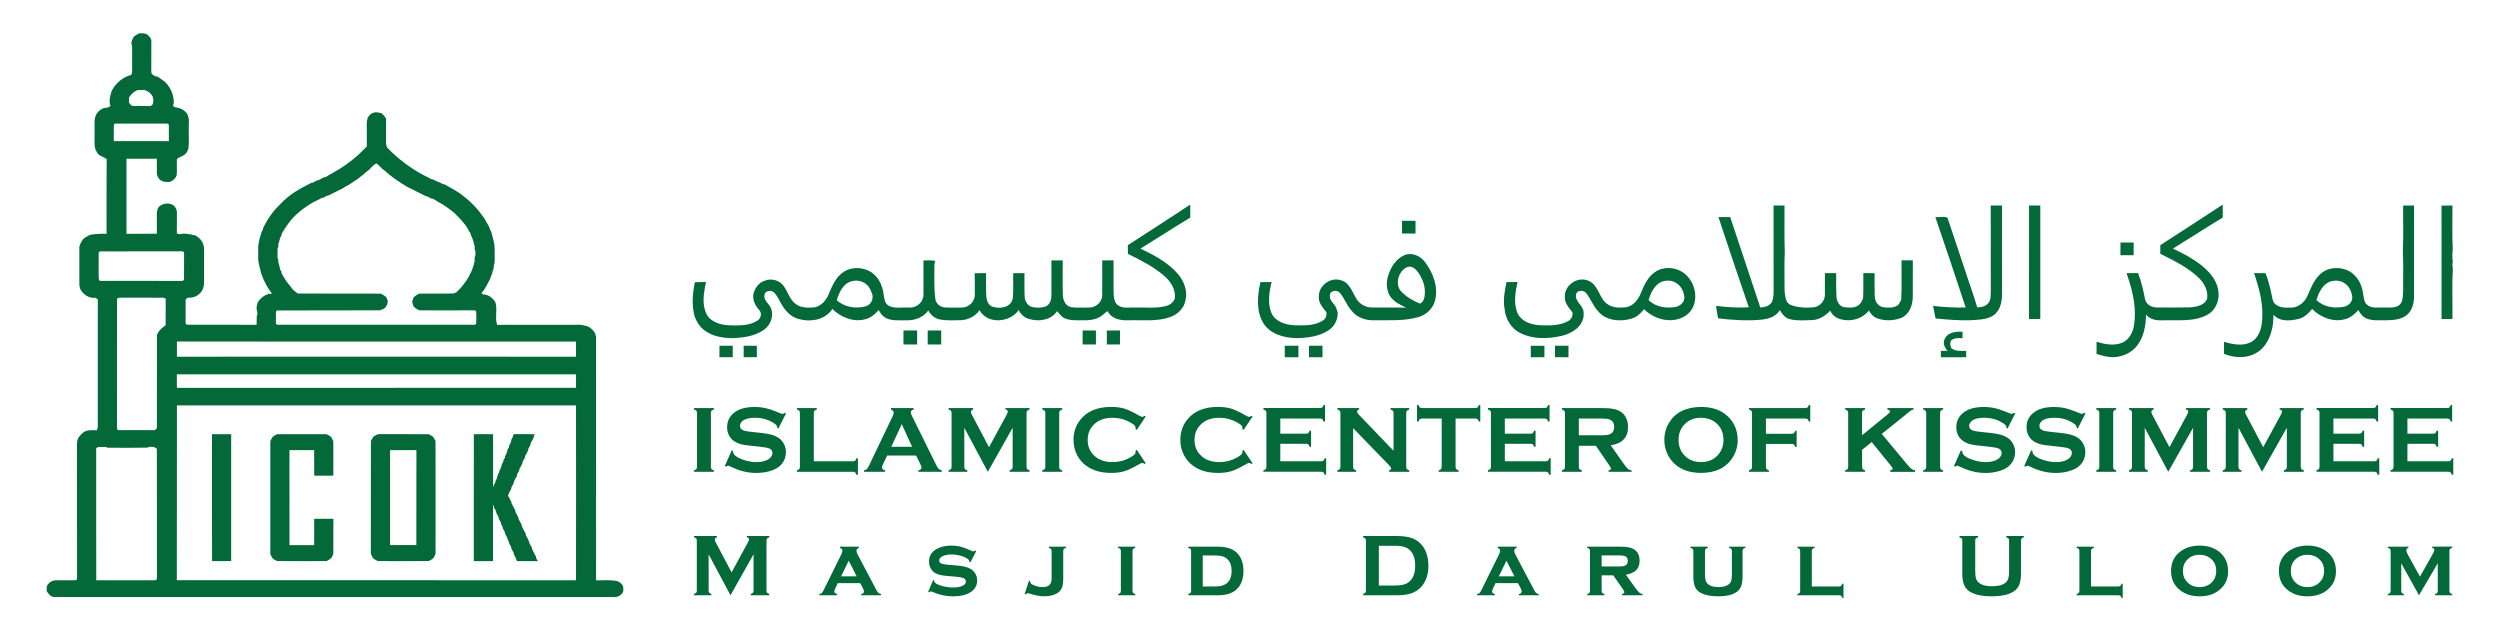 <?xml version="1.0" encoding="utf-8"?>
<!-- Generator: Adobe Illustrator 24.0.0, SVG Export Plug-In . SVG Version: 6.00 Build 0)  -->
<svg version="1.1" id="Layer_1" xmlns="http://www.w3.org/2000/svg" xmlns:xlink="http://www.w3.org/1999/xlink" x="0px" y="0px"
	 viewBox="0 0 1366 345" style="enable-background:new 0 0 1366 345;" xml:space="preserve">
<style type="text/css">
	.st0{fill:#046939;}
</style>
<g>
	<g>
		<path class="st0" d="M399.15,325.25l-11.95-22.37v19.88c0,0.49,0.11,0.86,0.33,1.11c0.22,0.25,0.62,0.46,1.19,0.62v0.76h-9.51
			v-0.76c0.57-0.16,0.96-0.36,1.19-0.62c0.22-0.25,0.33-0.63,0.33-1.11v-27.43c0-0.47-0.11-0.84-0.33-1.09
			c-0.22-0.25-0.62-0.46-1.19-0.62v-0.76h12.48v0.76c-0.74,0.19-1.11,0.63-1.11,1.31c0,0.32,0.11,0.68,0.33,1.09l8.83,16.74
			l8.95-16.46c0.39-0.73,0.59-1.26,0.59-1.59c0-0.65-0.39-1.01-1.19-1.09v-0.76h12.25v0.76c-0.57,0.16-0.97,0.36-1.19,0.62
			c-0.22,0.25-0.33,0.62-0.33,1.09v27.43c0,0.49,0.11,0.86,0.33,1.11s0.62,0.46,1.19,0.62v0.76h-10.11v-0.76
			c0.55-0.14,0.94-0.34,1.17-0.6c0.23-0.26,0.34-0.64,0.34-1.13v-19.88L399.15,325.25z"/>
		<path class="st0" d="M470,318.61h-12.22l-1.38,2.89c-0.33,0.7-0.5,1.24-0.5,1.64c0,0.76,0.51,1.24,1.52,1.45v0.67h-9.76v-0.67
			c0.6-0.09,1.05-0.28,1.34-0.54c0.29-0.27,0.64-0.8,1.03-1.59l9.7-19.64c0.36-0.74,0.55-1.39,0.55-1.94c0-0.65-0.44-1.15-1.33-1.52
			v-0.66h10.32v0.66c-0.87,0.35-1.3,0.89-1.3,1.61c0,0.52,0.2,1.16,0.59,1.92l10.06,19.05c0.55,1.04,0.99,1.71,1.3,2.01
			s0.8,0.52,1.45,0.65v0.67h-10.85v-0.67c1.03-0.17,1.54-0.65,1.54-1.44c0-0.49-0.2-1.09-0.59-1.82L470,318.61z M468.09,314.89
			l-4.35-8.55l-4.14,8.55H468.09z"/>
		<path class="st0" d="M533.43,301.08l-3.2,6.19l-0.57-0.31c0-0.52-0.17-0.93-0.5-1.23c-0.9-0.81-2.23-1.47-3.99-1.99
			c-1.76-0.52-3.54-0.78-5.34-0.78c-1.53,0-2.89,0.21-4.08,0.64c-1.71,0.62-2.56,1.51-2.56,2.68c0,0.78,0.41,1.33,1.23,1.65
			c0.82,0.32,2.41,0.58,4.77,0.77l3.75,0.29c3.27,0.25,5.77,0.89,7.47,1.9c0.95,0.57,1.73,1.33,2.35,2.28
			c0.77,1.18,1.16,2.52,1.16,4.01c0,2.7-1.22,4.84-3.65,6.41c-2.33,1.5-5.47,2.25-9.44,2.25c-4,0-7.87-0.84-11.6-2.54
			c-0.25-0.11-0.47-0.17-0.64-0.17c-0.32,0-0.61,0.19-0.88,0.57l-0.59-0.24l2.73-6.5l0.59,0.24c0,0.09,0,0.16,0,0.19
			c0,0.41,0.16,0.76,0.47,1.04c0.79,0.7,2.16,1.3,4.1,1.81c1.95,0.51,3.87,0.77,5.77,0.77c1.68,0,3.18-0.22,4.51-0.67
			c1.64-0.54,2.47-1.41,2.47-2.61c0-0.97-0.57-1.64-1.71-2.02c-0.76-0.25-2.13-0.47-4.1-0.64l-3.73-0.31
			c-2.01-0.16-3.54-0.36-4.6-0.62c-1.06-0.25-1.99-0.63-2.78-1.11c-1.01-0.63-1.8-1.49-2.37-2.59c-0.57-1.09-0.85-2.28-0.85-3.58
			c0-2.91,1.25-5.13,3.75-6.67c2.28-1.39,5.09-2.09,8.45-2.09c1.82,0,3.51,0.2,5.09,0.61s3.45,1.11,5.63,2.12
			c0.65,0.3,1.1,0.45,1.35,0.45c0.25,0,0.58-0.17,0.97-0.52L533.43,301.08z"/>
		<path class="st0" d="M559.88,324.54l2.35-7.23l0.62,0.21c0,0.57,0.18,1.02,0.52,1.35c0.51,0.49,1.4,0.93,2.67,1.33
			c1.27,0.39,2.47,0.59,3.59,0.59c1.69,0,2.95-0.38,3.76-1.14c0.82-0.76,1.22-1.93,1.22-3.51V301.1c0-0.49-0.11-0.86-0.33-1.11
			c-0.22-0.25-0.62-0.47-1.19-0.64v-0.66h9.39v0.66c-0.57,0.16-0.97,0.37-1.19,0.63c-0.22,0.26-0.33,0.64-0.33,1.13v15.16
			c0,2.91-0.49,5-1.47,6.26c-0.81,1.05-2,1.85-3.58,2.43c-1.58,0.58-3.38,0.86-5.39,0.86c-2.21,0-4.95-0.52-8.21-1.56
			c-0.3-0.1-0.55-0.14-0.73-0.14c-0.36,0-0.72,0.21-1.07,0.62L559.88,324.54z"/>
		<path class="st0" d="M618.81,301.1v21.71c0,0.49,0.11,0.86,0.33,1.12c0.22,0.26,0.62,0.48,1.19,0.65v0.67h-9.4v-0.67
			c0.55-0.14,0.94-0.35,1.17-0.62c0.23-0.27,0.34-0.65,0.34-1.14V301.1c0-0.49-0.11-0.86-0.33-1.11c-0.22-0.25-0.62-0.47-1.19-0.64
			v-0.66h9.4v0.66c-0.57,0.16-0.96,0.37-1.19,0.63C618.92,300.23,618.81,300.61,618.81,301.1z"/>
		<path class="st0" d="M650.82,322.83V301.1c0-0.49-0.11-0.86-0.33-1.11c-0.22-0.25-0.62-0.47-1.19-0.64v-0.66h15.59
			c3.24,0,5.8,0.4,7.66,1.21c2.63,1.14,4.52,3.02,5.67,5.65c0.81,1.83,1.21,3.98,1.21,6.43c0,4.54-1.35,7.98-4.06,10.32
			c-1.22,1.04-2.65,1.8-4.31,2.26c-1.65,0.47-3.71,0.7-6.18,0.7H649.3v-0.67c0.55-0.14,0.94-0.35,1.17-0.62
			C650.7,323.7,650.82,323.32,650.82,322.83z M657.18,320.44h6.79c3.12,0,5.38-0.71,6.79-2.14c1.47-1.49,2.21-3.6,2.21-6.33
			c0-2.74-0.74-4.85-2.21-6.34c-0.73-0.74-1.63-1.28-2.71-1.62c-1.08-0.34-2.44-0.51-4.08-0.51h-6.79V320.44z"/>
		<path class="st0" d="M746.34,322.76v-27.4c0-0.49-0.11-0.86-0.33-1.11c-0.22-0.25-0.62-0.46-1.19-0.62v-0.76h18.07
			c3.96,0,7,0.45,9.12,1.35c3.04,1.31,5.29,3.48,6.74,6.5c1.15,2.37,1.73,5.15,1.73,8.33c0,5.58-1.72,9.84-5.15,12.76
			c-1.44,1.23-3.13,2.12-5.06,2.65c-1.93,0.53-4.39,0.79-7.38,0.79h-18.07v-0.76c0.57-0.16,0.96-0.36,1.19-0.62
			C746.23,323.62,746.34,323.25,746.34,322.76z M753.41,319.92h8.88c2.83,0,4.96-0.39,6.39-1.16c3.06-1.66,4.58-4.9,4.58-9.71
			c0-3.48-0.82-6.14-2.47-7.99c-0.92-1.03-2.03-1.76-3.33-2.19c-1.3-0.43-3.02-0.65-5.18-0.65h-8.88V319.92z"/>
		<path class="st0" d="M829.39,318.61h-12.22l-1.38,2.89c-0.33,0.7-0.5,1.24-0.5,1.64c0,0.76,0.51,1.24,1.52,1.45v0.67h-9.76v-0.67
			c0.6-0.09,1.05-0.28,1.34-0.54c0.29-0.27,0.64-0.8,1.03-1.59l9.7-19.64c0.36-0.74,0.55-1.39,0.55-1.94c0-0.65-0.44-1.15-1.33-1.52
			v-0.66h10.32v0.66c-0.87,0.35-1.3,0.89-1.3,1.61c0,0.52,0.2,1.16,0.59,1.92l10.06,19.05c0.55,1.04,0.99,1.71,1.3,2.01
			c0.32,0.31,0.8,0.52,1.45,0.65v0.67h-10.85v-0.67c1.03-0.17,1.54-0.65,1.54-1.44c0-0.49-0.2-1.09-0.59-1.82L829.39,318.61z
			 M827.47,314.89l-4.35-8.55l-4.14,8.55H827.47z"/>
		<path class="st0" d="M875.14,314.34v8.47c0,0.49,0.11,0.87,0.33,1.12c0.22,0.26,0.62,0.48,1.19,0.65v0.67h-9.4v-0.67
			c0.55-0.14,0.94-0.35,1.17-0.62c0.23-0.27,0.34-0.65,0.34-1.14V301.1c0-0.49-0.11-0.86-0.33-1.11c-0.22-0.25-0.62-0.47-1.19-0.64
			v-0.66h17.41c2.26,0,3.98,0.11,5.17,0.34c1.19,0.23,2.25,0.65,3.18,1.25c1.91,1.25,2.87,3.29,2.87,6.12
			c0,2.15-0.59,3.83-1.77,5.04c-1.18,1.21-3.08,2.08-5.71,2.62l5.03,7.01c0.92,1.29,1.65,2.17,2.19,2.64
			c0.54,0.47,1.17,0.76,1.86,0.89v0.67h-11.18v-0.67c0.82-0.22,1.24-0.57,1.24-1.07c0-0.35-0.25-0.87-0.76-1.58l-5.31-7.6H875.14z
			 M875.14,309.52h9.58c1.45,0,2.53-0.16,3.23-0.48c0.98-0.43,1.47-1.27,1.47-2.54c0-1.12-0.34-1.91-1.03-2.35
			c-0.69-0.44-1.91-0.67-3.67-0.67h-9.58V309.52z"/>
		<path class="st0" d="M952.13,301.1v14.07c0,3.21-0.63,5.57-1.9,7.07c-2.04,2.39-5.88,3.58-11.53,3.58c-3.78,0-6.83-0.58-9.16-1.73
			c-1.68-0.84-2.82-2.03-3.44-3.58c-0.57-1.42-0.85-3.2-0.85-5.34V301.1c0-0.49-0.11-0.86-0.33-1.11c-0.22-0.25-0.62-0.47-1.19-0.64
			v-0.66h9.4v0.66c-0.58,0.16-0.97,0.37-1.19,0.63c-0.22,0.26-0.33,0.64-0.33,1.13v12.79c0,1.49,0.13,2.62,0.39,3.42
			c0.26,0.79,0.72,1.44,1.36,1.94c1.3,1.03,3.17,1.54,5.62,1.54s4.33-0.51,5.62-1.54c0.63-0.5,1.08-1.15,1.33-1.94
			c0.25-0.79,0.38-1.93,0.38-3.42V301.1c0-0.49-0.11-0.86-0.32-1.11c-0.21-0.25-0.61-0.47-1.2-0.64v-0.66h8.85v0.66
			c-0.57,0.16-0.96,0.37-1.19,0.63C952.24,300.24,952.13,300.61,952.13,301.1z"/>
		<path class="st0" d="M989.97,320.44h14.88c0.51,0,0.89-0.11,1.14-0.33c0.25-0.22,0.47-0.62,0.64-1.19h0.64v7.85h-0.64
			c-0.16-0.57-0.37-0.97-0.63-1.19c-0.26-0.22-0.65-0.33-1.15-0.33h-22.75v-0.67c0.55-0.14,0.94-0.35,1.17-0.62
			c0.23-0.27,0.34-0.65,0.34-1.14V301.1c0-0.49-0.11-0.86-0.33-1.11c-0.22-0.25-0.62-0.47-1.19-0.64v-0.66h9.4v0.66
			c-0.57,0.16-0.96,0.37-1.19,0.63c-0.22,0.26-0.33,0.64-0.33,1.13V320.44z"/>
		<path class="st0" d="M1104.27,295.36v18.15c0,3.43-0.63,6-1.9,7.71c-2.28,3.07-6.98,4.6-14.12,4.6c-5.16,0-9.1-0.83-11.84-2.49
			c-1.6-0.97-2.7-2.28-3.32-3.94c-0.6-1.65-0.9-3.61-0.9-5.88v-18.15c0-0.49-0.11-0.86-0.33-1.11c-0.22-0.25-0.62-0.46-1.19-0.62
			v-0.76h10.11v0.76c-0.56,0.14-0.95,0.35-1.18,0.61c-0.23,0.26-0.34,0.64-0.34,1.13v16.16c0,1.87,0.1,3.25,0.31,4.14
			c0.21,0.89,0.59,1.64,1.16,2.24c1.52,1.61,4.11,2.42,7.78,2.42c3.69,0,6.29-0.8,7.81-2.42c0.55-0.6,0.93-1.35,1.14-2.24
			c0.21-0.89,0.31-2.27,0.31-4.14v-16.16c0-0.49-0.11-0.86-0.33-1.11c-0.22-0.25-0.62-0.46-1.19-0.62v-0.76h9.54v0.76
			c-0.57,0.16-0.96,0.36-1.19,0.62C1104.39,294.5,1104.27,294.87,1104.27,295.36z"/>
		<path class="st0" d="M1142.54,320.44h14.88c0.51,0,0.89-0.11,1.14-0.33c0.25-0.22,0.47-0.62,0.64-1.19h0.64v7.85h-0.64
			c-0.16-0.57-0.37-0.97-0.63-1.19c-0.26-0.22-0.65-0.33-1.15-0.33h-22.75v-0.67c0.55-0.14,0.94-0.35,1.17-0.62
			c0.23-0.27,0.34-0.65,0.34-1.14V301.1c0-0.49-0.11-0.86-0.33-1.11c-0.22-0.25-0.62-0.47-1.19-0.64v-0.66h9.4v0.66
			c-0.57,0.16-0.96,0.37-1.19,0.63c-0.22,0.26-0.33,0.64-0.33,1.13V320.44z"/>
		<path class="st0" d="M1201.82,298.11c4.23,0,7.75,1.08,10.56,3.23c3.37,2.59,5.06,6.21,5.06,10.84c0,4.35-1.69,7.82-5.06,10.42
			c-2.79,2.15-6.29,3.23-10.52,3.23c-4.23,0-7.73-1.08-10.52-3.23c-3.39-2.59-5.08-6.14-5.08-10.63c0-4.54,1.69-8.08,5.08-10.63
			C1194.15,299.24,1197.64,298.16,1201.82,298.11z M1201.84,303.14c-2.74,0-4.97,0.88-6.7,2.63c-1.6,1.64-2.4,3.71-2.4,6.19
			c0,2.47,0.8,4.52,2.4,6.17c1.73,1.77,3.97,2.66,6.72,2.66c2.74,0,4.97-0.89,6.7-2.66c1.6-1.63,2.4-3.64,2.4-6.05
			c0-2.61-0.8-4.71-2.4-6.31C1206.82,304.05,1204.58,303.17,1201.84,303.14z"/>
		<path class="st0" d="M1260.75,298.11c4.23,0,7.75,1.08,10.56,3.23c3.37,2.59,5.06,6.21,5.06,10.84c0,4.35-1.69,7.82-5.06,10.42
			c-2.79,2.15-6.29,3.23-10.52,3.23c-4.23,0-7.73-1.08-10.52-3.23c-3.39-2.59-5.08-6.14-5.08-10.63c0-4.54,1.69-8.08,5.08-10.63
			C1253.08,299.24,1256.57,298.16,1260.75,298.11z M1260.78,303.14c-2.74,0-4.97,0.88-6.7,2.63c-1.6,1.64-2.4,3.71-2.4,6.19
			c0,2.47,0.8,4.52,2.4,6.17c1.73,1.77,3.97,2.66,6.72,2.66c2.74,0,4.97-0.89,6.7-2.66c1.6-1.63,2.4-3.64,2.4-6.05
			c0-2.61-0.8-4.71-2.4-6.31C1265.76,304.05,1263.52,303.17,1260.78,303.14z"/>
		<path class="st0" d="M1321.73,325.25l-9.69-17.48v15.04c0,0.49,0.11,0.87,0.33,1.13c0.22,0.26,0.62,0.48,1.18,0.65v0.67h-8.83
			v-0.67c0.56-0.14,0.95-0.35,1.18-0.62c0.23-0.27,0.34-0.65,0.34-1.14V301.1c0-0.49-0.11-0.86-0.33-1.13
			c-0.22-0.26-0.62-0.47-1.19-0.63v-0.66h11.23v0.66c-0.74,0.24-1.11,0.69-1.11,1.35c0,0.65,0.27,1.44,0.81,2.37l6.63,12.02
			l6.68-11.86c0.76-1.25,1.14-2.14,1.14-2.66c0-0.65-0.39-1.06-1.16-1.23v-0.66h10.94v0.66c-0.57,0.16-0.96,0.37-1.19,0.63
			c-0.22,0.26-0.33,0.64-0.33,1.13v21.71c0,0.49,0.11,0.87,0.33,1.14c0.22,0.27,0.62,0.48,1.19,0.64v0.67h-9.4v-0.67
			c0.56-0.14,0.95-0.35,1.18-0.62c0.23-0.27,0.34-0.65,0.34-1.14v-15.06L1321.73,325.25z"/>
	</g>
	<g>
		<path class="st0" d="M380.85,255.11v-29.5c0-0.51-0.12-0.9-0.36-1.17c-0.24-0.27-0.66-0.49-1.28-0.66v-0.82h10.87v0.82
			c-0.61,0.15-1.04,0.37-1.28,0.65c-0.24,0.28-0.36,0.68-0.36,1.19v29.5c0,0.53,0.12,0.93,0.37,1.21c0.25,0.28,0.67,0.5,1.26,0.65
			v0.82h-10.87v-0.82c0.61-0.17,1.04-0.39,1.28-0.66C380.73,256.03,380.85,255.64,380.85,255.11z"/>
		<path class="st0" d="M429.47,225.91l-4.16,8.2l-0.71-0.41c0.02-0.17,0.03-0.31,0.03-0.41c0-0.58-0.49-1.2-1.48-1.86
			c-3.03-2.11-6.58-3.16-10.67-3.16c-1.8,0-3.39,0.22-4.77,0.66c-1,0.34-1.82,0.85-2.44,1.53c-0.62,0.68-0.93,1.42-0.93,2.22
			c0,1.31,0.79,2.2,2.37,2.68c0.82,0.24,2.57,0.49,5.26,0.77l4.01,0.41c2.38,0.26,4.31,0.6,5.78,1.05c1.47,0.44,2.78,1.06,3.92,1.86
			c1.16,0.83,2.07,1.93,2.74,3.29c0.67,1.36,1.01,2.81,1.01,4.36c0,2.45-0.79,4.62-2.37,6.53c-1.43,1.74-3.65,3.02-6.66,3.85
			c-2.24,0.63-4.65,0.94-7.22,0.94c-4.61,0-9.16-1.11-13.65-3.32c-0.95-0.44-1.52-0.66-1.71-0.66c-0.22,0-0.57,0.19-1.05,0.56
			l-0.74-0.38l3.78-8.55l0.74,0.36c0,0.15,0,0.26,0,0.33c0,0.77,0.37,1.47,1.1,2.12c1.11,0.99,2.81,1.84,5.13,2.55
			c2.31,0.71,4.51,1.07,6.58,1.07c2.26,0,4.19-0.38,5.79-1.15c0.88-0.43,1.59-0.99,2.12-1.69c0.53-0.71,0.79-1.44,0.79-2.2
			c0-1.15-0.62-1.98-1.86-2.47c-0.87-0.34-2.62-0.65-5.26-0.94l-3.93-0.41c-2.64-0.27-4.5-0.53-5.59-0.78
			c-1.09-0.25-2.18-0.64-3.27-1.19c-1.55-0.77-2.76-1.92-3.65-3.45c-0.8-1.38-1.2-2.96-1.2-4.75c0-2.95,1.01-5.38,3.04-7.3
			c2.65-2.54,6.63-3.8,11.94-3.8c2.23,0,4.3,0.23,6.23,0.68c1.92,0.45,4.32,1.29,7.2,2.5c0.99,0.39,1.59,0.59,1.81,0.59
			c0.36,0,0.77-0.2,1.25-0.59L429.47,225.91z"/>
		<path class="st0" d="M444.67,252.05h21.41c0.53,0,0.93-0.12,1.2-0.36c0.27-0.24,0.49-0.66,0.66-1.28h0.82v9.01h-0.82
			c-0.17-0.61-0.39-1.04-0.66-1.28c-0.27-0.24-0.67-0.36-1.2-0.36h-30.65v-0.82c0.61-0.17,1.04-0.39,1.28-0.66
			c0.24-0.27,0.36-0.67,0.36-1.2v-29.47c0-0.53-0.12-0.93-0.36-1.2c-0.24-0.27-0.66-0.49-1.28-0.66v-0.82h10.87v0.82
			c-0.61,0.15-1.04,0.37-1.28,0.65c-0.24,0.28-0.36,0.69-0.36,1.21V252.05z"/>
		<path class="st0" d="M500.57,248.91h-15.83l-2.34,4.9c-0.32,0.68-0.48,1.22-0.48,1.61c0,0.75,0.57,1.27,1.71,1.56v0.82H472.1
			v-0.82c0.68-0.14,1.2-0.37,1.56-0.71c0.36-0.34,0.77-1,1.23-1.99l12.81-26.77c0.41-0.85,0.61-1.53,0.61-2.04
			c0-0.78-0.49-1.34-1.48-1.68v-0.82h12.35v0.82c-1,0.29-1.51,0.79-1.51,1.51c0,0.49,0.16,1.05,0.48,1.68l13.27,26.84
			c0.56,1.14,1.06,1.92,1.48,2.34c0.43,0.42,0.99,0.69,1.71,0.83v0.82h-12.82v-0.82c1.13-0.19,1.69-0.71,1.69-1.58
			c0-0.36-0.17-0.88-0.51-1.58L500.57,248.91z M498.38,244.14l-5.65-12.41L487,244.14H498.38z"/>
		<path class="st0" d="M539.75,257.79l-12.85-24.06v21.38c0,0.53,0.12,0.93,0.36,1.2c0.24,0.27,0.66,0.49,1.28,0.66v0.82H518.3
			v-0.82c0.61-0.17,1.04-0.39,1.28-0.66c0.24-0.27,0.36-0.67,0.36-1.2v-29.5c0-0.51-0.12-0.9-0.36-1.17
			c-0.24-0.27-0.66-0.49-1.28-0.66v-0.82h13.43v0.82c-0.8,0.2-1.2,0.67-1.2,1.4c0,0.34,0.12,0.73,0.36,1.17l9.5,18l9.63-17.7
			c0.43-0.78,0.64-1.35,0.64-1.71c0-0.7-0.43-1.09-1.28-1.17v-0.82h13.17v0.82c-0.61,0.17-1.04,0.39-1.28,0.66
			c-0.24,0.27-0.36,0.66-0.36,1.17v29.5c0,0.53,0.12,0.93,0.36,1.2c0.24,0.27,0.66,0.49,1.28,0.66v0.82h-10.87v-0.82
			c0.6-0.15,1.02-0.37,1.26-0.65c0.25-0.28,0.37-0.68,0.37-1.21v-21.38L539.75,257.79z"/>
		<path class="st0" d="M571.16,255.11v-29.5c0-0.51-0.12-0.9-0.36-1.17c-0.24-0.27-0.66-0.49-1.28-0.66v-0.82h10.87v0.82
			c-0.61,0.15-1.04,0.37-1.28,0.65c-0.24,0.28-0.36,0.68-0.36,1.19v29.5c0,0.53,0.12,0.93,0.37,1.21c0.25,0.28,0.67,0.5,1.26,0.65
			v0.82h-10.87v-0.82c0.61-0.17,1.04-0.39,1.28-0.66C571.04,256.03,571.16,255.64,571.16,255.11z"/>
		<path class="st0" d="M621.14,245.82l4.85,7.26l-0.66,0.46c-0.48-0.44-0.87-0.66-1.17-0.66c-0.31,0-1.17,0.41-2.58,1.23
			c-2.93,1.69-5.39,2.83-7.39,3.41c-2,0.59-4.38,0.88-7.13,0.88c-5.5,0-10-1.3-13.52-3.9c-2.08-1.51-3.71-3.39-4.9-5.64
			c-1.38-2.57-2.07-5.4-2.07-8.5c0-4.22,1.23-7.88,3.7-11c3.71-4.68,9.31-7.02,16.82-7.02c2.76,0,5.12,0.29,7.09,0.87
			c1.97,0.58,4.44,1.72,7.4,3.42c1.41,0.8,2.27,1.2,2.58,1.2c0.31,0,0.7-0.22,1.17-0.66l0.66,0.46l-4.85,7.27l-0.69-0.46
			c0.03-0.27,0.05-0.5,0.05-0.69c0-0.49-0.21-0.95-0.64-1.38c-0.43-0.43-1.18-0.95-2.27-1.56c-3.01-1.69-6.2-2.54-9.57-2.54
			c-3.98,0-7.15,0.99-9.52,2.98c-2.79,2.33-4.19,5.37-4.19,9.13s1.39,6.8,4.19,9.13c2.36,1.99,5.54,2.98,9.52,2.98
			c3.37,0,6.56-0.85,9.57-2.55c1.09-0.61,1.84-1.14,2.27-1.57c0.42-0.43,0.64-0.9,0.64-1.39c0-0.19-0.02-0.41-0.05-0.66
			L621.14,245.82z"/>
		<path class="st0" d="M679.51,245.82l4.85,7.26l-0.66,0.46c-0.48-0.44-0.87-0.66-1.17-0.66s-1.17,0.41-2.58,1.23
			c-2.93,1.69-5.39,2.83-7.39,3.41c-2,0.59-4.38,0.88-7.13,0.88c-5.5,0-10-1.3-13.52-3.9c-2.08-1.51-3.71-3.39-4.9-5.64
			c-1.38-2.57-2.07-5.4-2.07-8.5c0-4.22,1.23-7.88,3.7-11c3.71-4.68,9.31-7.02,16.82-7.02c2.76,0,5.12,0.29,7.09,0.87
			c1.97,0.58,4.44,1.72,7.4,3.42c1.41,0.8,2.27,1.2,2.58,1.2s0.7-0.22,1.17-0.66l0.66,0.46l-4.85,7.27l-0.69-0.46
			c0.03-0.27,0.05-0.5,0.05-0.69c0-0.49-0.21-0.95-0.64-1.38c-0.43-0.43-1.18-0.95-2.27-1.56c-3.01-1.69-6.2-2.54-9.57-2.54
			c-3.98,0-7.15,0.99-9.52,2.98c-2.79,2.33-4.19,5.37-4.19,9.13s1.39,6.8,4.19,9.13c2.36,1.99,5.54,2.98,9.52,2.98
			c3.37,0,6.56-0.85,9.57-2.55c1.09-0.61,1.84-1.14,2.27-1.57c0.42-0.43,0.64-0.9,0.64-1.39c0-0.19-0.02-0.41-0.05-0.66
			L679.51,245.82z"/>
		<path class="st0" d="M699.56,242.5v9.54h22.4c0.51,0,0.9-0.12,1.17-0.36c0.27-0.24,0.49-0.66,0.66-1.28h0.82v9.01h-0.82
			c-0.17-0.61-0.39-1.04-0.66-1.28c-0.27-0.24-0.66-0.36-1.17-0.36h-31.64v-0.82c0.61-0.17,1.04-0.39,1.28-0.66
			c0.24-0.27,0.36-0.67,0.36-1.2v-29.47c0-0.53-0.12-0.93-0.36-1.2c-0.24-0.27-0.66-0.49-1.28-0.66v-0.82h31.03
			c0.51,0,0.9-0.12,1.17-0.36c0.27-0.24,0.49-0.67,0.66-1.27H724v9.01h-0.82c-0.17-0.6-0.39-1.03-0.66-1.27
			c-0.27-0.24-0.66-0.36-1.17-0.36h-21.79v8.27h14.14c0.51,0,0.9-0.12,1.17-0.36c0.27-0.24,0.49-0.66,0.66-1.28h0.82v8.8h-0.82
			c-0.17-0.6-0.39-1.02-0.66-1.26c-0.27-0.25-0.66-0.37-1.17-0.37H699.56z"/>
		<path class="st0" d="M739.35,233.93v21.18c0,0.53,0.12,0.93,0.36,1.2c0.24,0.27,0.66,0.49,1.28,0.66v0.82h-10.23v-0.82
			c0.61-0.17,1.04-0.39,1.28-0.66c0.24-0.27,0.36-0.67,0.36-1.2v-29.5c0-0.51-0.12-0.9-0.36-1.17c-0.24-0.27-0.66-0.49-1.28-0.66
			v-0.82h11.84v0.82c-0.73,0.19-1.1,0.58-1.1,1.17c0,0.41,0.24,0.86,0.71,1.35l19.21,19.98v-20.67c0-0.51-0.12-0.9-0.36-1.17
			c-0.24-0.27-0.66-0.49-1.28-0.66v-0.82h10.23v0.82c-0.61,0.17-1.04,0.39-1.28,0.66c-0.24,0.27-0.36,0.66-0.36,1.17v29.5
			c0,0.53,0.12,0.93,0.36,1.2c0.24,0.27,0.66,0.49,1.28,0.66v0.82h-10.97v-0.82c0.72-0.15,1.07-0.52,1.07-1.1
			c0-0.34-0.42-0.94-1.25-1.79L739.35,233.93z"/>
		<path class="st0" d="M795.33,228.7v26.41c0,0.53,0.12,0.93,0.36,1.2c0.24,0.27,0.66,0.49,1.28,0.66v0.82h-10.87v-0.82
			c0.61-0.17,1.04-0.39,1.28-0.66c0.24-0.27,0.36-0.67,0.36-1.2V228.7h-10.82c-0.51,0-0.9,0.12-1.17,0.35
			c-0.27,0.23-0.49,0.66-0.66,1.28h-0.82v-9.01h0.82c0.19,0.62,0.41,1.05,0.68,1.28s0.65,0.35,1.16,0.35h29.22
			c0.53,0,0.93-0.12,1.2-0.35c0.27-0.23,0.49-0.66,0.66-1.28h0.82v9.01h-0.82c-0.17-0.62-0.39-1.05-0.66-1.28
			c-0.27-0.23-0.67-0.35-1.2-0.35H795.33z"/>
		<path class="st0" d="M822.24,242.5v9.54h22.4c0.51,0,0.9-0.12,1.17-0.36c0.27-0.24,0.49-0.66,0.66-1.28h0.82v9.01h-0.82
			c-0.17-0.61-0.39-1.04-0.66-1.28c-0.27-0.24-0.66-0.36-1.17-0.36H813v-0.82c0.61-0.17,1.04-0.39,1.28-0.66
			c0.24-0.27,0.36-0.67,0.36-1.2v-29.47c0-0.53-0.12-0.93-0.36-1.2c-0.24-0.27-0.66-0.49-1.28-0.66v-0.82h31.03
			c0.51,0,0.9-0.12,1.17-0.36c0.27-0.24,0.49-0.67,0.66-1.27h0.82v9.01h-0.82c-0.17-0.6-0.39-1.03-0.66-1.27
			c-0.27-0.24-0.66-0.36-1.17-0.36h-21.79v8.27h14.14c0.51,0,0.9-0.12,1.17-0.36c0.27-0.24,0.49-0.66,0.66-1.28h0.82v8.8h-0.82
			c-0.17-0.6-0.39-1.02-0.66-1.26c-0.27-0.25-0.66-0.37-1.17-0.37H822.24z"/>
		<path class="st0" d="M862.68,243.57v11.56c0,0.51,0.12,0.91,0.37,1.19c0.25,0.28,0.67,0.5,1.26,0.65v0.82h-10.87v-0.82
			c0.61-0.17,1.04-0.39,1.28-0.66c0.24-0.27,0.36-0.66,0.36-1.17v-29.5c0-0.53-0.12-0.93-0.36-1.2c-0.24-0.27-0.66-0.49-1.28-0.66
			v-0.82h21.79c2.65,0,4.76,0.15,6.32,0.46c1.56,0.31,2.91,0.84,4.07,1.61c1.34,0.88,2.35,2.08,3.01,3.6
			c0.63,1.46,0.94,3.03,0.94,4.69c0,5.68-3.16,9.01-9.47,9.98l6.76,9.62c1.19,1.68,2.06,2.77,2.62,3.25
			c0.55,0.48,1.23,0.75,2.03,0.8v0.82h-12.58v-0.82c0.87-0.14,1.3-0.44,1.3-0.92c0-0.31-0.4-1.05-1.2-2.22l-7.05-10.26H862.68z
			 M862.68,237.83h11.74c1.74,0,2.96-0.05,3.67-0.15c0.71-0.1,1.37-0.31,1.96-0.64c1.29-0.7,1.94-1.96,1.94-3.78
			c0-1.82-0.65-3.08-1.94-3.78c-0.61-0.34-1.26-0.56-1.95-0.65c-0.69-0.09-1.92-0.14-3.69-0.14h-11.74V237.83z"/>
		<path class="st0" d="M929.37,222.34c6.08,0,10.89,1.64,14.45,4.92c3.76,3.44,5.64,7.88,5.64,13.32c0,3.33-0.9,6.45-2.71,9.34
			c-3.52,5.65-9.3,8.47-17.34,8.47c-6.03,0-10.82-1.64-14.38-4.92c-1.91-1.75-3.35-3.85-4.34-6.3c-0.87-2.16-1.3-4.43-1.3-6.81
			c0-3.49,0.89-6.68,2.68-9.57C915.51,225.26,921.27,222.45,929.37,222.34z M929.4,228.26c-3.32,0-6.09,0.99-8.3,2.96
			c-2.62,2.33-3.93,5.38-3.93,9.15c0,3.77,1.31,6.82,3.93,9.15c2.21,1.97,5,2.96,8.35,2.96c3.35,0,6.13-0.99,8.33-2.96
			c1.31-1.17,2.32-2.61,3.02-4.31c0.61-1.51,0.92-3.07,0.92-4.69c0-3.94-1.31-7.04-3.93-9.3
			C935.55,229.28,932.75,228.3,929.4,228.26z"/>
		<path class="st0" d="M964.9,242.55v12.55c0,0.53,0.12,0.93,0.37,1.21c0.25,0.28,0.67,0.5,1.26,0.65v0.82h-10.87v-0.82
			c0.61-0.17,1.04-0.39,1.28-0.66c0.24-0.27,0.36-0.67,0.36-1.2v-29.47c0-0.53-0.12-0.93-0.36-1.2c-0.24-0.27-0.66-0.49-1.28-0.66
			v-0.82h30.82c0.51,0,0.9-0.12,1.17-0.35c0.27-0.23,0.49-0.66,0.66-1.28h0.82v9.01h-0.82c-0.17-0.62-0.39-1.05-0.66-1.28
			c-0.27-0.23-0.66-0.35-1.17-0.35H964.9v8.32h14.11c0.53,0,0.93-0.12,1.2-0.36s0.49-0.67,0.66-1.27h0.82v8.8h-0.82
			c-0.17-0.6-0.39-1.03-0.66-1.27c-0.27-0.24-0.67-0.36-1.2-0.36H964.9z"/>
		<path class="st0" d="M1022.69,241.53l-5.25,4.24v9.34c0,0.53,0.12,0.93,0.37,1.21c0.25,0.28,0.67,0.5,1.26,0.65v0.82h-10.87v-0.82
			c0.61-0.17,1.04-0.39,1.28-0.66c0.24-0.27,0.36-0.67,0.36-1.2v-29.5c0-0.51-0.12-0.9-0.36-1.17c-0.24-0.27-0.66-0.49-1.28-0.66
			v-0.82h10.87v0.82c-0.61,0.15-1.04,0.37-1.28,0.65c-0.24,0.28-0.36,0.68-0.36,1.19v12.19l14.34-11.71
			c0.66-0.54,0.99-0.98,0.99-1.3c0-0.49-0.49-0.83-1.48-1.02v-0.82h14.24v0.82c-0.59,0.12-1.02,0.26-1.28,0.41
			c-0.26,0.15-1,0.73-2.22,1.74l-1.97,1.63l-11.84,9.51l13.43,16.16c1.24,1.5,2.14,2.46,2.69,2.9c0.55,0.43,1.25,0.72,2.08,0.86
			v0.82h-13.61v-0.82c0.9-0.19,1.35-0.51,1.35-0.97c0-0.24-0.41-0.87-1.23-1.89L1022.69,241.53z"/>
		<path class="st0" d="M1052.47,255.11v-29.5c0-0.51-0.12-0.9-0.36-1.17c-0.24-0.27-0.66-0.49-1.28-0.66v-0.82h10.87v0.82
			c-0.61,0.15-1.04,0.37-1.28,0.65c-0.24,0.28-0.36,0.68-0.36,1.19v29.5c0,0.53,0.12,0.93,0.37,1.21c0.25,0.28,0.67,0.5,1.26,0.65
			v0.82h-10.87v-0.82c0.61-0.17,1.04-0.39,1.28-0.66C1052.35,256.03,1052.47,255.64,1052.47,255.11z"/>
		<path class="st0" d="M1101.1,225.91l-4.16,8.2l-0.71-0.41c0.02-0.17,0.03-0.31,0.03-0.41c0-0.58-0.49-1.2-1.48-1.86
			c-3.03-2.11-6.58-3.16-10.67-3.16c-1.8,0-3.39,0.22-4.77,0.66c-1,0.34-1.82,0.85-2.44,1.53c-0.62,0.68-0.93,1.42-0.93,2.22
			c0,1.31,0.79,2.2,2.37,2.68c0.82,0.24,2.57,0.49,5.26,0.77l4.01,0.41c2.38,0.26,4.31,0.6,5.78,1.05c1.47,0.44,2.78,1.06,3.92,1.86
			c1.16,0.83,2.07,1.93,2.74,3.29c0.67,1.36,1.01,2.81,1.01,4.36c0,2.45-0.79,4.62-2.37,6.53c-1.43,1.74-3.65,3.02-6.66,3.85
			c-2.24,0.63-4.65,0.94-7.22,0.94c-4.61,0-9.16-1.11-13.65-3.32c-0.95-0.44-1.52-0.66-1.71-0.66c-0.22,0-0.57,0.19-1.05,0.56
			l-0.74-0.38l3.78-8.55l0.74,0.36c0,0.15,0,0.26,0,0.33c0,0.77,0.37,1.47,1.1,2.12c1.11,0.99,2.81,1.84,5.13,2.55
			c2.31,0.71,4.51,1.07,6.58,1.07c2.26,0,4.19-0.38,5.79-1.15c0.88-0.43,1.59-0.99,2.12-1.69c0.53-0.71,0.79-1.44,0.79-2.2
			c0-1.15-0.62-1.98-1.86-2.47c-0.87-0.34-2.62-0.65-5.26-0.94l-3.93-0.41c-2.64-0.27-4.5-0.53-5.59-0.78
			c-1.09-0.25-2.18-0.64-3.27-1.19c-1.55-0.77-2.76-1.92-3.65-3.45c-0.8-1.38-1.2-2.96-1.2-4.75c0-2.95,1.01-5.38,3.04-7.3
			c2.65-2.54,6.63-3.8,11.94-3.8c2.23,0,4.3,0.23,6.23,0.68c1.92,0.45,4.32,1.29,7.2,2.5c0.99,0.39,1.59,0.59,1.81,0.59
			c0.36,0,0.77-0.2,1.25-0.59L1101.1,225.91z"/>
		<path class="st0" d="M1139.47,225.91l-4.16,8.2l-0.71-0.41c0.02-0.17,0.03-0.31,0.03-0.41c0-0.58-0.49-1.2-1.48-1.86
			c-3.03-2.11-6.58-3.16-10.67-3.16c-1.8,0-3.39,0.22-4.77,0.66c-1,0.34-1.82,0.85-2.44,1.53c-0.62,0.68-0.93,1.42-0.93,2.22
			c0,1.31,0.79,2.2,2.37,2.68c0.82,0.24,2.57,0.49,5.26,0.77l4.01,0.41c2.38,0.26,4.31,0.6,5.78,1.05c1.47,0.44,2.78,1.06,3.92,1.86
			c1.16,0.83,2.07,1.93,2.74,3.29c0.67,1.36,1.01,2.81,1.01,4.36c0,2.45-0.79,4.62-2.37,6.53c-1.43,1.74-3.65,3.02-6.66,3.85
			c-2.24,0.63-4.65,0.94-7.22,0.94c-4.61,0-9.16-1.11-13.65-3.32c-0.95-0.44-1.52-0.66-1.71-0.66c-0.22,0-0.57,0.19-1.05,0.56
			l-0.74-0.38l3.78-8.55l0.74,0.36c0,0.15,0,0.26,0,0.33c0,0.77,0.37,1.47,1.1,2.12c1.11,0.99,2.81,1.84,5.13,2.55
			c2.31,0.71,4.51,1.07,6.58,1.07c2.26,0,4.19-0.38,5.79-1.15c0.88-0.43,1.59-0.99,2.12-1.69c0.53-0.71,0.79-1.44,0.79-2.2
			c0-1.15-0.62-1.98-1.86-2.47c-0.87-0.34-2.62-0.65-5.26-0.94l-3.93-0.41c-2.64-0.27-4.5-0.53-5.59-0.78
			c-1.09-0.25-2.18-0.64-3.27-1.19c-1.55-0.77-2.76-1.92-3.65-3.45c-0.8-1.38-1.2-2.96-1.2-4.75c0-2.95,1.01-5.38,3.04-7.3
			c2.65-2.54,6.63-3.8,11.94-3.8c2.23,0,4.3,0.23,6.23,0.68c1.92,0.45,4.32,1.29,7.2,2.5c0.99,0.39,1.59,0.59,1.81,0.59
			c0.36,0,0.77-0.2,1.25-0.59L1139.47,225.91z"/>
		<path class="st0" d="M1147.06,255.11v-29.5c0-0.51-0.12-0.9-0.36-1.17c-0.24-0.27-0.66-0.49-1.28-0.66v-0.82h10.87v0.82
			c-0.61,0.15-1.04,0.37-1.28,0.65c-0.24,0.28-0.36,0.68-0.36,1.19v29.5c0,0.53,0.12,0.93,0.37,1.21c0.25,0.28,0.67,0.5,1.26,0.65
			v0.82h-10.87v-0.82c0.61-0.17,1.04-0.39,1.28-0.66C1146.95,256.03,1147.06,255.64,1147.06,255.11z"/>
		<path class="st0" d="M1184.73,257.79l-12.85-24.06v21.38c0,0.53,0.12,0.93,0.36,1.2c0.24,0.27,0.66,0.49,1.28,0.66v0.82h-10.23
			v-0.82c0.61-0.17,1.04-0.39,1.28-0.66c0.24-0.27,0.36-0.67,0.36-1.2v-29.5c0-0.51-0.12-0.9-0.36-1.17
			c-0.24-0.27-0.66-0.49-1.28-0.66v-0.82h13.43v0.82c-0.8,0.2-1.2,0.67-1.2,1.4c0,0.34,0.12,0.73,0.36,1.17l9.5,18l9.63-17.7
			c0.42-0.78,0.64-1.35,0.64-1.71c0-0.7-0.43-1.09-1.28-1.17v-0.82h13.17v0.82c-0.61,0.17-1.04,0.39-1.28,0.66
			c-0.24,0.27-0.36,0.66-0.36,1.17v29.5c0,0.53,0.12,0.93,0.36,1.2c0.24,0.27,0.66,0.49,1.28,0.66v0.82h-10.87v-0.82
			c0.6-0.15,1.02-0.37,1.26-0.65c0.25-0.28,0.37-0.68,0.37-1.21v-21.38L1184.73,257.79z"/>
		<path class="st0" d="M1235.96,257.79l-12.85-24.06v21.38c0,0.53,0.12,0.93,0.36,1.2c0.24,0.27,0.66,0.49,1.28,0.66v0.82h-10.23
			v-0.82c0.61-0.17,1.04-0.39,1.28-0.66c0.24-0.27,0.36-0.67,0.36-1.2v-29.5c0-0.51-0.12-0.9-0.36-1.17
			c-0.24-0.27-0.66-0.49-1.28-0.66v-0.82h13.43v0.82c-0.8,0.2-1.2,0.67-1.2,1.4c0,0.34,0.12,0.73,0.36,1.17l9.5,18l9.63-17.7
			c0.43-0.78,0.64-1.35,0.64-1.71c0-0.7-0.43-1.09-1.28-1.17v-0.82h13.17v0.82c-0.61,0.17-1.04,0.39-1.28,0.66
			c-0.24,0.27-0.36,0.66-0.36,1.17v29.5c0,0.53,0.12,0.93,0.36,1.2c0.24,0.27,0.66,0.49,1.28,0.66v0.82h-10.87v-0.82
			c0.6-0.15,1.02-0.37,1.26-0.65c0.25-0.28,0.37-0.68,0.37-1.21v-21.38L1235.96,257.79z"/>
		<path class="st0" d="M1274.98,242.5v9.54h22.4c0.51,0,0.9-0.12,1.17-0.36c0.27-0.24,0.49-0.66,0.66-1.28h0.82v9.01h-0.82
			c-0.17-0.61-0.39-1.04-0.66-1.28c-0.27-0.24-0.66-0.36-1.17-0.36h-31.64v-0.82c0.61-0.17,1.04-0.39,1.28-0.66
			c0.24-0.27,0.36-0.67,0.36-1.2v-29.47c0-0.53-0.12-0.93-0.36-1.2c-0.24-0.27-0.66-0.49-1.28-0.66v-0.82h31.03
			c0.51,0,0.9-0.12,1.17-0.36c0.27-0.24,0.49-0.67,0.66-1.27h0.82v9.01h-0.82c-0.17-0.6-0.39-1.03-0.66-1.27
			c-0.27-0.24-0.66-0.36-1.17-0.36h-21.79v8.27h14.14c0.51,0,0.9-0.12,1.17-0.36c0.27-0.24,0.49-0.66,0.66-1.28h0.82v8.8h-0.82
			c-0.17-0.6-0.39-1.02-0.66-1.26c-0.27-0.25-0.66-0.37-1.17-0.37H1274.98z"/>
		<path class="st0" d="M1315.42,242.5v9.54h22.4c0.51,0,0.9-0.12,1.17-0.36c0.27-0.24,0.49-0.66,0.66-1.28h0.82v9.01h-0.82
			c-0.17-0.61-0.39-1.04-0.66-1.28c-0.27-0.24-0.66-0.36-1.17-0.36h-31.64v-0.82c0.61-0.17,1.04-0.39,1.28-0.66
			c0.24-0.27,0.36-0.67,0.36-1.2v-29.47c0-0.53-0.12-0.93-0.36-1.2c-0.24-0.27-0.66-0.49-1.28-0.66v-0.82h31.03
			c0.51,0,0.9-0.12,1.17-0.36c0.27-0.24,0.49-0.67,0.66-1.27h0.82v9.01h-0.82c-0.17-0.6-0.39-1.03-0.66-1.27
			c-0.27-0.24-0.66-0.36-1.17-0.36h-21.79v8.27h14.14c0.51,0,0.9-0.12,1.17-0.36c0.27-0.24,0.49-0.66,0.66-1.28h0.82v8.8h-0.82
			c-0.17-0.6-0.39-1.02-0.66-1.26c-0.27-0.25-0.66-0.37-1.17-0.37H1315.42z"/>
	</g>
	<g>
		<g>
			<path class="st0" d="M616.23,133.98c11.37-7.42,22.84-14.69,34.13-22.22c-0.03,2.38-0.02,4.75-0.01,7.13
				c-9.15,5.52-18.1,11.36-27.2,16.95c7.45,3.57,15.06,7.54,20.52,13.92c3.4,3.98,5.43,9.51,3.98,14.72
				c-0.87,4.23-4.42,7.46-8.42,8.81c-7.3,2.56-15.15,1.46-22.72,1.72c-4.19,0.16-9.35-0.77-11.28-5.03
				c-1.6,0.91-2.74,2.44-4.39,3.25c-2.63,1.5-5.72,1.84-8.69,1.78c-3.52-0.06-7.24,0.33-10.54-1.16c-1.76-0.79-2.79-2.47-4.02-3.84
				c-3.16,4.78-9.64,5.86-14.84,4.39c-2.72-0.56-4.95-2.5-6.12-4.99c-4.77,6.91-17.13,7.98-21.42,0.07
				c-2.17,3.29-6.03,5.17-9.9,5.46c-3.85,0.03-7.76,0.37-11.57-0.36c-2.85-0.45-5.22-2.44-6.54-4.95c-2.63,3.8-7.4,5.54-11.9,5.38
				c-3.74-0.1-7.74,0.49-11.22-1.23c-1.84-0.89-3-2.64-3.96-4.36c-1.92,2.14-4.19,4.19-7.03,4.92c-6.52,1.95-13.65-0.89-18.3-5.56
				c-3.87,6.17-12.18,7.36-18.69,5.45c-3.93-1.1-6.84-4.26-8.87-7.66c-1.35-2.15-2.3-4.58-4-6.48c-1.41-1.74-5.13-1.56-5.5,0.97
				c-0.69,3.04,2.44,4.77,3.49,7.26c1.77,4.18-0.11,9.25-3.72,11.81c-4.85,3.5-11.02,4.37-16.85,4.63
				c-5.33-0.02-10.98-0.79-15.39-4.04c-2.74-1.81-4.49-4.69-5.67-7.68c-1.78-6.14-1.16-12.64,0.08-18.81
				c2.03-0.13,4.08-0.13,6.12-0.12c-0.17,0.89-0.36,1.78-0.57,2.65c-0.91,4.88-1.43,10.17,0.79,14.78c2.3,4.53,7.79,6,12.48,6.23
				c5.2,0.07,10.94,0.36,15.45-2.66c1.98-1.19,2.47-4.15,0.83-5.81c-2.07-2.26-3.53-5.17-3.17-8.31c0.67-3.38,2.9-6.57,6.3-7.63
				c3.61-1.48,8.15-0.2,10.38,3.03c2.17,3.02,3.13,6.9,6.07,9.35c2.95,2.65,7.24,2.53,10.93,2.15c3.85-0.88,6.47-4.23,7.77-7.78
				c1.85-4.33,3.91-9.02,8.04-11.63c4.55-2.89,10.7-2.55,15.15,0.36c3.8,2.63,5.91,7.11,6.51,11.6c0.42,2.39,0.49,5.39,2.95,6.67
				c3.4,1.71,7.4,0.65,11.05,0.95c3.94,0.32,7.77-2.9,7.83-6.91c0.04-6.28,0.01-12.57,0.01-18.85c2.15,0.06,4.37-0.33,6.44,0.4
				c-0.12,0.38-0.35,1.15-0.47,1.53c0.08,6.34-0.36,12.73,0.52,19.04c0.26,2.54,2.53,4.51,5.04,4.7c3.06,0.2,6.14,0.06,9.21,0.08
				c3.78,0.13,7.38-3.15,7.3-6.98c0-3.91,0.05-7.83-0.06-11.74c2.07-0.1,4.14-0.1,6.22-0.08c0.03,4.2-0.11,8.41,0.14,12.6
				c0.12,2.3,1.06,4.95,3.44,5.75c3.96,1.28,9.75,0.5,10.95-4.22c0.61-4.68,0.15-9.42,0.3-14.12c2.05-0.01,4.1-0.01,6.16-0.01
				c0.06,4.67-0.16,9.35,0.17,14.01c0.61,1.95,1.8,3.94,3.93,4.45c2.28,0.54,4.77,0.56,7.03-0.09c2.48-0.77,3.58-3.48,3.57-5.89
				c0.06-6.49,0.01-12.98,0.01-19.47c2.06,0.03,4.12,0.03,6.18,0.04c0.04,6.34-0.13,12.7,0.08,19.04c0.06,2.85,1.59,5.98,4.65,6.53
				c3.18,0.38,6.41,0.14,9.61,0.17c3.61,0.1,7.09-2.83,7.24-6.51c0.06-6.41,0.01-12.84,0.01-19.25c2.06,0.01,4.12,0.01,6.18-0.03
				c0.01,5.59-0.03,11.19,0.01,16.78c0.06,2.57,0.04,5.5,1.98,7.45c2.66,2.31,6.41,1.39,9.63,1.57c5.74-0.24,11.65,0.68,17.25-0.93
				c2.05-0.52,3.75-1.94,4.58-3.89c0.71-4.98-2.22-9.51-5.88-12.6c-5.84-5.05-12.82-8.52-19.7-11.91
				C616.24,137.13,616.23,135.55,616.23,133.98z M461.92,155.51c-2.47,2.22-3.75,5.42-4.74,8.52c4.19,3.84,10.48,4.85,15.84,3.32
				c2.74-0.72,4.23-3.61,3.66-6.32c-0.68-1.96-1.42-4.02-3.04-5.42C470.55,152.58,465.1,152.59,461.92,155.51z"/>
		</g>
		<path class="st0" d="M1180.39,133.95c11.37-7.4,22.82-14.68,34.13-22.18c-0.06,2.37-0.05,4.73-0.02,7.1
			c-9.15,5.53-18.12,11.37-27.22,16.97c5.34,2.51,10.61,5.27,15.29,8.89c4.28,3.43,8.36,7.79,9.39,13.37
			c1.15,5.23-0.99,11.26-5.84,13.88c-7.15,3.94-15.59,2.81-23.42,3c-3.61,0.24-7.66-0.03-10.12-3.06
			c-0.08,5.82-1.1,11.97-4.72,16.71c-3.1,4.3-8.47,6.49-13.66,6.55c-2.97-0.11-5.86-0.86-8.65-1.84c0.02-2.19,0.02-4.39,0.01-6.57
			c4.45,1.3,9.44,2.35,13.9,0.53c3.86-1.55,5.91-5.61,6.57-9.51c1.3-8.22-0.22-16.58-2.72-24.43c-0.48-1.37-0.93-2.74-1.36-4.12
			c2.09-0.03,4.18-0.03,6.28-0.03c1.78,4.58,2.86,9.37,3.8,14.18c0.57,2.97,3.66,4.65,6.51,4.61c6.05,0.01,12.1,0.1,18.15-0.06
			c3.49-0.31,7.87-1.02,9.28-4.76c0.61-4.4-1.59-8.59-4.74-11.52c-5.98-5.7-13.53-9.33-20.85-12.99
			C1180.38,137.1,1180.38,135.53,1180.39,133.95z"/>
		<path class="st0" d="M969.08,112.31c1.98-0.01,3.98-0.01,5.98-0.02c0.08,8.36-0.2,16.74,0.14,25.09
			c-0.32,7.2-0.1,14.43-0.12,21.65c0.46,2.6,0.28,5.93,2.96,7.4c4.1,1.71,8.65,1.85,13.05,1.49c3.32-0.45,6.1-3.52,6.03-6.9
			c0.03-3.93-0.01-7.86,0.01-11.78c2.05-0.02,4.1-0.02,6.16-0.01c0.06,4.42-0.16,8.84,0.2,13.24c0.2,2.38,1.57,4.85,4.07,5.36
			c2.67,0.34,5.75,0.59,8.04-1.12c1.4-1.2,2.43-2.95,2.44-4.83c0.18-4.21,0.02-8.43,0.08-12.64c2.05-0.01,4.1-0.01,6.16,0.03
			c0.02,4.16-0.1,8.32,0.06,12.48c0.01,2.66,1.63,5.5,4.39,6.05c2.65,0.36,5.68,0.68,8.04-0.91c1.02-0.7,1.41-1.96,2.03-2.98
			c0.45-7.21,0.08-14.45,0.21-21.66c2.05,0.01,4.1,0.02,6.15,0.02c0.01,6.72,0.03,13.45-0.02,20.17c-0.06,4.51-2.03,9.58-6.51,11.35
			c-4.28,1.55-9.18,1.69-13.42-0.06c-1.85-0.76-3.05-2.42-4.07-4.05c-3.46,4.46-9.63,6.27-15.03,4.84
			c-2.66-0.52-5.01-2.29-6.09-4.79c-2.51,2.73-5.8,4.86-9.58,5.15c-4.13,0.07-8.39,0.56-12.43-0.48c-2.6-0.59-4.26-2.82-5.54-4.97
			c-1.87,3.5-6.02,4.79-9.72,5.2c-7.98,0.81-16.05,0.26-23.99-0.69c-0.36-2.27-0.86-4.51-1.11-6.8c5.93,0.7,11.92,1.14,17.89,0.76
			c-5.65-16.38-11.14-32.83-16.58-49.28c2.13-0.03,4.27-0.03,6.41-0.03c5.42,16.49,11.05,32.91,16.44,49.4
			c2.49-0.09,5.48-0.86,6.53-3.38c1-2.7,0.75-5.61,0.76-8.42C969.09,141.55,969.12,126.93,969.08,112.31z"/>
		<path class="st0" d="M1087.74,112.3c2.05,0.01,4.11,0.01,6.17-0.01c0.01,16.26,0.02,32.52-0.01,48.77
			c0.01,4.2-1.16,8.94-4.87,11.39c-3.85,2.34-8.54,2.29-12.89,2.54c-6.18,0.14-12.36-0.35-18.5-0.98c-0.6-2.26-0.87-4.59-1.41-6.87
			c5.91,0.7,11.86,1,17.82,0.87c-5.39-16.49-10.97-32.92-16.56-49.35c2.17,0.05,4.51-0.48,6.58,0.22
			c3.28,9.63,6.44,19.33,9.69,28.98c2.14,6.69,4.65,13.26,6.57,20.02c2.31,0.15,4.91-0.54,6.3-2.52c1.17-1.64,1.08-3.75,1.13-5.67
			C1087.74,143.89,1087.79,128.09,1087.74,112.3z"/>
		<path class="st0" d="M1108.67,112.31c2.04-0.01,4.1-0.01,6.15-0.01c0,20.66,0,41.32,0,61.99c-2.06,0-4.11,0-6.16,0
			C1108.66,153.63,1108.65,132.97,1108.67,112.31z"/>
		<g>
			<path class="st0" d="M1313.09,112.32c1.98-0.02,3.97-0.02,5.96,0c-0.01,16.49,0.01,32.99-0.01,49.48c0,3.74-0.97,7.88-3.99,10.34
				c-3.1,2.53-7.33,2.79-11.16,2.86c-3.6-0.1-7.35,0.42-10.77-0.95c-2.08-0.86-3.55-2.69-4.47-4.67c-1.94,2.15-4.23,4.19-7.09,4.95
				c-6.48,1.95-13.61-0.83-18.21-5.51c-2.01,2.4-4.35,4.79-7.53,5.46c-4.51,1.09-10.25,1.6-13.56-2.33
				c-0.07,1.5-0.13,3.01-0.24,4.51c-0.8,6.32-3.38,13.14-9.25,16.4c-5.34,3.17-11.96,2.73-17.55,0.5c0.01-2.19,0-4.38-0.01-6.57
				c4.65,1.32,9.95,2.49,14.51,0.25c3.52-1.68,5.28-5.54,5.96-9.19c1.59-9.71-0.9-19.47-4.07-28.6c2.09-0.03,4.19-0.02,6.29-0.01
				c1.85,4.72,2.89,9.68,3.92,14.62c1.09,3.91,5.75,4.46,9.17,4.21c4.27,0.4,8.17-2.6,9.8-6.4c1.79-4.02,3.36-8.3,6.56-11.46
				c4.46-4.6,12.21-4.86,17.39-1.33c3.75,2.65,5.91,7.08,6.45,11.55c0.47,2.1,0.36,4.69,2.22,6.14c2.32,2.01,5.58,1.37,8.4,1.48
				c2.91-0.16,6.12,0.53,8.77-1.04c2.81-1.94,2.22-5.71,2.51-8.67c-0.09-6.97,0.23-13.97-0.17-20.94
				C1313.32,129.04,1312.99,120.67,1313.09,112.32z M1273.12,153.86c-4.17,1.66-6.18,6.08-7.43,10.09c3.9,3.79,9.81,4.73,14.99,3.66
				c2.48-0.45,4.7-2.56,4.62-5.19c-0.3-3.01-1.71-6.09-4.33-7.74C1278.7,153.11,1275.67,153.05,1273.12,153.86z"/>
		</g>
		<path class="st0" d="M1334.04,112.33c1.98-0.02,3.98-0.03,5.98-0.02c0.08,7.89-0.25,15.8,0.17,23.68
			c-0.29,2.31-0.35,4.67,0.03,6.97c-0.32,1.14-0.33,2.33,0.01,3.47c-0.52,9.26-0.08,18.58-0.22,27.87c-1.99,0-3.98,0-5.95-0.01
			C1334.05,153.63,1334.08,132.98,1334.04,112.33z"/>
		<path class="st0" d="M766.07,120.66c2.45-0.01,4.91-0.01,7.37,0c0.01,2.32,0.01,4.65,0,6.96c-2.46,0.01-4.92,0.01-7.37,0
			C766.07,125.3,766.07,122.98,766.07,120.66z"/>
		<path class="st0" d="M1158.64,132.52c2.39-0.03,4.78-0.03,7.18-0.01c-0.01,2.31-0.01,4.62,0.01,6.94
			c-2.41,0.03-4.81,0.03-7.22-0.01C1158.63,137.14,1158.63,134.83,1158.64,132.52z"/>
		<g>
			<path class="st0" d="M766.99,139.61c4.07-2.03,8.97,0.03,11.55,3.47c4.43,5.84,7.45,13.48,5.62,20.85
				c-1.01,4.57-4.81,8.15-9.27,9.36c-7.79,2.25-15.99,1.57-23.99,1.71c-4.55,0.18-9.34-1.43-12.24-5.07
				c-2.81-2.95-3.96-7.03-6.67-10.04c-1.62-1.81-5.75-1.04-5.31,1.84c-0.26,2.08,1.52,3.48,2.57,5.04c0.92,1.14,1.21,2.6,1.66,3.97
				c0.19,3.92-1.81,7.67-5.08,9.81c-5.15,3.3-11.46,4.12-17.45,4.2c-6.61-0.15-14-2.01-17.86-7.83c-4.31-6.78-3.5-15.32-1.81-22.8
				c2.03-0.03,4.07-0.03,6.11-0.01c-1.36,5.53-2.31,11.62-0.06,17.04c2.17,4.58,7.54,6.32,12.27,6.57
				c5.27,0.13,11.01,0.4,15.67-2.49c1.64-0.96,2.33-2.82,2.04-4.65c-2.01-2.54-4.55-5.27-4.12-8.78
				c-0.01-6.06,6.83-10.73,12.46-8.54c4.34,1.34,5.66,6.09,7.79,9.56c1.69,3.09,5.06,5.17,8.59,5.19
				c6.28,0.02,12.56,0.01,18.84,0.06c-2.89-1.39-5.96-2.74-8.04-5.29c-2.12-2.35-2.55-5.68-2.51-8.72
				C758.61,148.29,761.53,142.27,766.99,139.61z M769.14,145.83c-4.99,1.94-7.35,9.63-3.35,13.61c2.8,2.9,6.4,4.95,10.1,6.48
				c1.99-0.96,2.62-3.48,2.63-5.52c0.34-3.97-1.19-7.81-3.29-11.1C773.87,147.35,771.81,145.06,769.14,145.83z"/>
		</g>
		<g>
			<path class="st0" d="M904.7,148.38c5.52-3.47,13.41-2.1,17.57,2.89c5.04,5.59,5.84,15.65-0.45,20.63
				c-7.05,5.45-17.57,3.09-23.48-2.96c-1.87,2.22-4.03,4.44-6.94,5.18c-6.07,1.76-13.66,1.25-18.01-3.87
				c-2.9-2.9-4.13-6.94-6.68-10.08c-1.29-1.64-4.5-1.79-5.43,0.23c-1.33,4.23,3.94,6.3,4.02,10.34c-0.01,0.55-0.02,1.64-0.03,2.19
				c-0.9,5.95-6.65,9.33-12.03,10.6c-7.35,1.66-15.49,1.94-22.39-1.47c-5.07-2.42-8.27-7.73-8.73-13.25
				c-0.96-4.91,0.08-9.88,1.03-14.7c2.01-0.03,4.02-0.03,6.03-0.01c-1.24,5.56-2.26,11.62,0.01,17.06c2.03,4.34,7.03,6.11,11.5,6.5
				c5.36,0.21,11.11,0.5,15.98-2.12c1.82-0.93,2.82-2.85,2.53-4.88c-2-2.6-4.63-5.37-4.16-8.94c0.03-6.25,7.33-10.9,13-8.26
				c5.62,2.35,5.6,9.86,10.58,12.93c2.95,1.98,6.69,1.78,10.06,1.48c4.23-0.91,6.84-4.74,8.23-8.57
				C898.64,155.17,900.74,150.83,904.7,148.38z M907.97,153.91c-4.01,1.79-5.98,6.1-7.21,10.06c3.81,3.72,9.52,4.64,14.61,3.78
				c2.56-0.42,5.07-2.51,4.98-5.28c-0.28-3.03-1.71-6.12-4.35-7.78C913.69,153.07,910.57,153.03,907.97,153.91z"/>
		</g>
		<path class="st0" d="M493.65,180.55c2.49,0,4.98,0.01,7.47,0.02c-0.01,2.55,0,5.11,0,7.65c-2.49,0-4.98-0.01-7.47,0.01
			C493.66,185.67,493.66,183.11,493.65,180.55z"/>
		<path class="st0" d="M506.89,180.55c2.46,0.01,4.92,0,7.38,0.01c-0.01,2.56-0.01,5.11,0.01,7.66c-2.47,0.01-4.93,0.01-7.39-0.01
			C506.89,185.66,506.9,183.11,506.89,180.55z"/>
		<path class="st0" d="M591.55,180.59c2.42-0.04,4.83-0.05,7.26,0.01c-0.01,2.54-0.01,5.08,0,7.61c-2.42,0.02-4.85,0.03-7.27-0.01
			C591.55,185.66,591.55,183.12,591.55,180.59z"/>
		<path class="st0" d="M604.77,180.59c2.4-0.04,4.79-0.03,7.19-0.01c-0.01,2.55-0.01,5.1-0.02,7.65c-2.39,0-4.78-0.01-7.17-0.02
			C604.78,185.67,604.77,183.13,604.77,180.59z"/>
		<path class="st0" d="M1062.67,185.04c1.69-3.55,6.19-3.98,9.65-3.77c0,1.19,0,2.38,0.02,3.57c-2.15-0.22-4.4-0.26-6.2,1.09
			c-0.8,1.46-0.59,3.02,0.16,4.46c2.36,1.62,5.29,1.35,8.02,1.32c-0.01,1.16-0.01,2.32,0.01,3.48c-4.61,0-9.22,0-13.83,0.01
			c-0.01-1.16-0.02-2.33-0.02-3.48c1.22-0.01,2.45-0.02,3.68-0.02C1062.5,190,1061.36,187.28,1062.67,185.04z"/>
		<path class="st0" d="M393.13,188.91c2.42,0.02,4.84-0.01,7.26,0.01c0,2.08-0.01,4.16-0.01,6.25c-2.43,0.03-4.85,0.03-7.29,0
			C393.11,193.09,393.11,191,393.13,188.91z"/>
		<path class="st0" d="M406.34,188.92c2.4,0,4.8-0.01,7.2,0.01c-0.01,2.08-0.01,4.16-0.01,6.24c-2.4,0.03-4.79,0.02-7.19,0
			C406.35,193.09,406.34,191.01,406.34,188.92z"/>
		<path class="st0" d="M701.99,188.92c2.49-0.01,4.98,0,7.47-0.01c-0.01,2.1-0.01,4.19,0,6.29c-2.49-0.01-4.98,0.01-7.47-0.01
			C702,193.09,702,191.01,701.99,188.92z"/>
		<path class="st0" d="M715.25,188.92c2.45,0,4.9,0,7.36-0.01c-0.02,2.1-0.01,4.2,0,6.3c-2.46-0.03-4.92-0.03-7.37-0.03
			C715.22,193.1,715.22,191.01,715.25,188.92z"/>
		<path class="st0" d="M836.41,188.94c2.49-0.03,4.98-0.03,7.47-0.01c-0.01,2.08,0,4.16,0,6.25c-2.49,0.01-4.99,0-7.47,0.03
			C836.42,193.12,836.42,191.03,836.41,188.94z"/>
		<path class="st0" d="M849.65,188.91c2.46,0,4.92,0.01,7.38,0.01c-0.01,2.09-0.01,4.18-0.01,6.28c-2.46,0-4.92-0.01-7.37-0.03
			C849.64,193.08,849.64,191,849.65,188.91z"/>
	</g>
	<g>
		<g>
			<path class="st0" d="M75.94,18.23h2.79c0.53,0.17,1.06,0.34,1.6,0.51c1.09,1.03,2.5,2.15,2.36,3.82c0,5.25,0.03,10.5-0.03,15.74
				c0,0.75,0,1.54,0.38,2.21c0.58,0.55,1.36,0.82,2.04,1.23c0.22,0.01,0.66,0.04,0.88,0.06c1.54,0.97,3.02,2.04,4.45,3.16
				c1.81,1.87,3.15,4.17,3.93,6.66c0.46,2.02,1.06,4.27,0.15,6.26c0.49,0.29,0.99,0.57,1.48,0.85c2.39,0.06,4.73,1.39,6.17,3.28
				c1.76,2.85,0.78,6.32,1.02,9.47c-0.14,3.28,0.29,6.6-0.23,9.84c-0.38,0.98-0.75,2.01-1.58,2.7c-1.27,1.41-3.33,1.62-4.68,2.9
				c-0.21,2.82,0.16,5.66-0.1,8.49c-0.4,1.94-1.92,3.25-3.7,3.95c-1.91,0.17-3.97,0.15-5.5-1.18c-1.06-1.02-1.79-2.5-1.68-4
				c0.03-2.49,0.06-4.98-0.02-7.47c-5.51,0.09-11.03,0-16.55,0.03c0.03,13.67,0.04,27.34,0,41c5.52-0.03,11.05-0.02,16.57-0.02
				c-0.01-3.2,0.07-6.4,0-9.59c-0.01-1.11-0.1-2.26,0.33-3.32c0.04-0.21,0.13-0.65,0.17-0.86c0.49-1.23,1.68-1.76,2.8-2.29
				c1.56-0.65,3.24-0.62,4.81-0.02c1.83,0.77,2.93,2.79,2.85,4.73c-0.02,3.74,0.01,7.48-0.02,11.22c0.5,0.13,1,0.27,1.51,0.4
				c2.9-0.78,5.91,0.05,8.75,0.7c1.76,1.08,3.32,2.51,4.06,4.49c0.27,0.92,0.58,1.85,0.54,2.82c-0.02,6.26-0.01,12.52-0.01,18.79
				c0,0.67-0.1,1.35-0.3,2c-0.06,0.2-0.17,0.61-0.22,0.81c-0.81,2.08-2.42,3.72-4.51,4.51c-1.27,0.47-2.62,0.62-3.97,0.55
				c-0.35,0.34-0.71,0.68-1.06,1.03c-0.03,4.15,0.02,8.31,0,12.46c-0.1,0.57,0.3,1.27,0.91,1.29c12.63,0,25.27-0.05,37.9,0.03
				c0-1.65-0.03-3.3,0.09-4.94c0.72-1.06,0.18-2.26-0.04-3.36c-0.28-1.27,0.17-2.52,0.46-3.73c1.27-2.23,3.32-3.99,5.78-4.76
				c0.7-0.16,1.41-0.22,2.12-0.27c-2.01-2.41-3.48-5.19-4.77-8.04c-0.24-0.76-0.54-1.5-0.9-2.2c-0.26-0.85-0.5-1.69-0.69-2.55
				c-0.16-0.57-0.31-1.14-0.46-1.71c-0.15-0.73-0.28-1.46-0.42-2.19c-0.55-1.79-0.22-3.68-0.3-5.52c0.07-1.84-0.27-3.74,0.31-5.52
				c0.26-2.08,0.95-4.06,1.56-6.05c0.23-0.44,0.47-0.87,0.71-1.3c0.03-0.21,0.09-0.63,0.12-0.84c2.43-4.8,5.44-9.36,9.43-13
				c4.63-5.13,10.78-8.55,16.9-11.6c0.21-0.03,0.65-0.09,0.86-0.12c0.74-0.41,1.48-0.81,2.22-1.22c0.21-0.03,0.63-0.08,0.84-0.1
				c1.03-0.55,2.07-1.08,3.09-1.63c0.21-0.02,0.65-0.07,0.86-0.08c1.18-0.82,2.42-1.56,3.72-2.17c5.03-2.77,9.71-6.15,14.04-9.9
				c1.54-1.57,3.1-3.12,4.67-4.66c-0.03-4.15,0.02-8.3-0.02-12.46c-0.02-0.83,0.06-1.67,0.32-2.46c0.05-0.21,0.15-0.62,0.21-0.82
				c0.65-0.88,1.22-1.91,2.3-2.32c1.64-0.98,3.63-0.52,5.34-0.02c0.89,0.84,1.72,1.74,2.36,2.79c-0.02,4.3,0,8.59-0.01,12.89
				c-0.02,0.98,0.24,1.92,0.48,2.87c5.85,6.14,12.69,11.33,20.19,15.3c1.48,0.73,2.97,1.44,4.41,2.24c0.21,0.03,0.63,0.1,0.84,0.13
				c0.97,0.56,1.99,1.07,3.08,1.37c0.74,0.35,1.47,0.73,2.2,1.13c0.21,0.03,0.64,0.08,0.86,0.1c3.47,2.09,7.19,3.82,10.3,6.44
				c4.46,3.39,8.25,7.59,11.41,12.21c0.79,1.4,1.54,2.83,2.4,4.2c0.27,1.08,0.76,2.08,1.31,3.05c0.47,1.6,0.84,3.24,1.29,4.85
				c0.9,3.33,0.49,6.78,0.6,10.19c0.01,0.99,0.01,1.99-0.34,2.93c-0.11,0.86-0.19,1.73-0.37,2.58c-0.17,0.44-0.35,0.87-0.51,1.31
				c-0.1,0.94-0.44,1.82-0.92,2.63c-0.04,0.21-0.11,0.61-0.15,0.82c-1.51,2.77-2.68,5.8-4.88,8.11c0.19,0.19,0.56,0.58,0.75,0.78
				c2.8,0,5.37,1.88,6.76,4.23c0.05,0.2,0.16,0.59,0.22,0.79c0.94,3.8-0.53,7.9,0.8,11.62c13.93-0.05,27.86-0.01,41.79-0.02
				c1.84,0.1,3.76-0.31,5.53,0.34c0.39,0.07,0.79,0.14,1.18,0.22c0.45,0.16,0.91,0.31,1.37,0.46c1.54,0.84,2.73,2.11,3.63,3.6
				c0.06,0.2,0.17,0.59,0.23,0.79c0.41,1.22,0.28,2.51,0.27,3.77c0.02,43.49-0.03,86.97,0.03,130.45c3.98,0.11,8.07-0.5,11.97,0.52
				c1.57,0.87,3.19,2.23,2.89,4.25c0.29,1.79-0.99,3.09-2.45,3.83c-0.48,0.17-0.95,0.35-1.4,0.55H29.46
				c-0.54-0.18-1.07-0.35-1.61-0.52c-0.89-0.8-1.71-1.69-2.33-2.72v-2.47c0.79-2.11,3.02-3.56,5.26-3.48
				c3.56-0.04,7.14,0.1,10.7-0.03c0.14-0.14,0.43-0.41,0.57-0.55c0.2-2.4-0.04-4.82,0.05-7.22c-0.03-22.26,0.03-44.52-0.03-66.77
				c0.01-0.67,0.11-1.33,0.24-1.98c0.53-1.86,1.99-3.2,3.43-4.4c2.14-1.37,4.76-1.05,7.17-1c0.24-0.71,0.57-1.41,0.53-2.18
				c-0.02-23.06-0.04-46.13,0.01-69.19c-0.36-0.35-0.72-0.7-1.09-1.04c-3.49,0.51-6.78-1.64-8.45-4.6
				c-0.27-0.93-0.57-1.86-0.54-2.84c0.02-6.54,0.01-13.07,0-19.61c-0.13-1.56,0.79-2.91,1.5-4.21c0.99-1.64,2.83-2.34,4.45-3.17
				c2.94-0.47,5.91-0.65,8.9-0.52c0.03-13.63-0.08-27.26,0.06-40.89c-1.22-0.75-2.55-1.3-3.8-2c-1.18-0.67-1.68-1.99-2.29-3.13
				c-0.06-0.2-0.17-0.61-0.22-0.81c-0.26-0.79-0.32-1.63-0.3-2.45c0.03-3.05,0-6.09,0.01-9.14c0.02-1.98-0.22-4.02,0.52-5.9
				c0.66-1.81,2.02-3.14,3.66-4.08c0.2-0.06,0.61-0.17,0.81-0.22c0.72-0.22,1.47-0.3,2.22-0.36c0.5-0.27,1-0.55,1.5-0.83
				c-0.73-1.71-0.53-3.7-0.14-5.46c0.22-0.86,0.46-1.72,0.68-2.59c1.82-3.75,5.02-6.76,8.87-8.36c0.64-0.2,1.28-0.41,1.92-0.62
				c0.31-0.82,0.55-1.66,0.49-2.53c-0.05-3.06-0.02-6.11-0.03-9.17c-0.03-1.7,0.21-3.45-0.27-5.11c-0.35-1.11,0.3-2.19,0.71-3.19
				C73.28,19.51,74.74,18.94,75.94,18.23z M75.05,49.25c-1.92,0.84-3.56,2.26-4.58,4.1c0,0.87,0,1.75,0,2.62
				c0.41,0.86,1.08,1.53,1.94,1.95c3.13,0,6.26-0.04,9.39,0.01c0.79,0.17,1.2-0.63,1.72-1.06c0.01-0.68,0.14-1.36,0.38-2
				c-0.24-0.63-0.38-1.29-0.41-1.97c-0.84-1.78-2.48-3.05-4.31-3.67C77.8,49.12,76.42,49.23,75.05,49.25z M62.79,67.54
				c-0.14,0.15-0.43,0.46-0.57,0.61c-0.1,2.98-0.03,5.96-0.03,8.95c10.02,0.06,20.04,0,30.06,0c0-2.77,0-5.54,0.01-8.31
				c0.13-0.57-0.31-1.27-0.91-1.27C81.83,67.57,72.3,67.52,62.79,67.54z M200.69,93.54c-0.98,0.6-1.74,1.46-2.57,2.22
				c-0.96,0.41-1.57,1.31-2.43,1.86c-1.84,1.2-3.64,2.44-5.49,3.63c-0.43,0.2-0.86,0.4-1.28,0.6c-0.6,0.37-1.17,0.76-1.77,1.13
				c-0.42,0.21-0.85,0.41-1.27,0.62c-0.59,0.28-1.17,0.57-1.74,0.88c-0.46,0.22-0.92,0.44-1.38,0.67c-1,0.51-2.01,1.01-3.01,1.52
				c-0.62,0.15-1.21,0.38-1.8,0.62c-0.41,0.26-0.82,0.51-1.23,0.76c-0.23,0.02-0.68,0.06-0.9,0.08c-0.42,0.24-0.84,0.48-1.26,0.72
				c-1.19,0.55-2.34,1.15-3.52,1.71c-0.72,0.46-1.41,0.94-2.17,1.33c-3.22,2.03-6.22,4.45-8.87,7.19c-2.02,2.37-3.85,4.88-5.45,7.56
				c-0.24,0.44-0.48,0.88-0.72,1.31c-0.02,0.21-0.05,0.63-0.07,0.84c-0.27,0.43-0.54,0.87-0.8,1.3c-0.03,0.21-0.09,0.65-0.12,0.87
				c-0.39,0.69-0.27,1.56-0.74,2.22c-0.11,0.88,0.14,1.87-0.43,2.63c-0.06,1.72-0.06,3.45,0,5.17c0.58,0.76,0.32,1.75,0.42,2.62
				c0.43,0.49,0.38,1.15,0.51,1.75c0.31,0.55,0.32,1.17,0.38,1.78c0.26,0.44,0.52,0.87,0.79,1.3c0.02,0.22,0.07,0.65,0.09,0.86
				c0.23,0.43,0.46,0.86,0.69,1.3c0.36,0.6,0.75,1.17,1.1,1.78c1.04,1.96,2.7,3.49,3.94,5.32c0.86,1.12,2.09,1.83,3.17,2.7
				c15.12,0.1,30.23-0.03,45.35,0.06c0.42,0.25,0.86,0.49,1.3,0.72c0.75,0.37,1.35,0.97,1.91,1.59c0.01,0.52,0.18,0.99,0.49,1.41
				c0.2,1.08-0.16,2.09-0.71,3.01c-0.39,0.92-1.2,1.51-2.1,1.88c-0.49,0.07-0.95,0.24-1.37,0.5c-18.75,0.14-37.51-0.01-56.26,0.08
				c-0.14,0.15-0.43,0.44-0.57,0.59c-0.09,1.96-0.01,3.93-0.04,5.91c-0.12,0.55,0.24,1.27,0.85,1.3
				c35.04-0.01,70.09-0.03,105.13,0.01c1.14-0.16,2.7,0.5,3.47-0.63c0.09-2.19,0.09-4.4-0.02-6.6c-0.5-0.98-1.67-0.57-2.53-0.65
				c-9.54,0.07-19.07,0.07-28.6-0.01c-0.22-0.12-0.66-0.37-0.89-0.49c-0.94-0.4-1.68-1.1-2.38-1.83c-0.02-0.22-0.06-0.66-0.08-0.89
				c-0.58-0.77-0.61-1.94,0-2.7c0.02-0.22,0.06-0.65,0.07-0.87c0.69-0.73,1.43-1.44,2.37-1.84c0.22-0.13,0.67-0.38,0.89-0.5
				c6.24-0.1,12.48,0.09,18.72-0.09c0.44-0.21,0.9-0.36,1.39-0.44c2.74-2.41,4.94-5.34,6.85-8.45c0.48-1.02,0.97-2.02,1.5-3.02
				c0.1-0.22,0.32-0.67,0.42-0.89c0.13-0.44,0.26-0.89,0.41-1.32c0.12-0.47,0.31-0.91,0.54-1.33c0.04-0.41,0.08-0.83,0.13-1.24
				c0.84-1.19-0.17-2.82,0.73-3.98c-0.02-1.01,0.4-2.2-0.34-3.05c-0.03-0.86-0.04-1.71-0.08-2.56c-0.45-0.48-0.38-1.16-0.51-1.75
				c-0.19-0.43-0.34-0.86-0.44-1.31c-0.3-0.92-0.61-1.86-1.15-2.67c-0.03-0.21-0.08-0.63-0.1-0.84c-0.62-0.64-1.03-1.41-1.35-2.22
				c-1.96-3.46-4.84-6.26-7.65-9.03c-2.6-2.06-5.22-4.18-8.21-5.65c-0.87-0.48-1.68-1.06-2.54-1.55c-0.23-0.12-0.69-0.35-0.92-0.47
				c-0.21-0.03-0.64-0.08-0.85-0.1c-0.72-0.41-1.46-0.8-2.19-1.21c-0.21-0.03-0.65-0.07-0.86-0.1c-0.22-0.13-0.68-0.38-0.9-0.51
				c-0.72-0.36-1.43-0.71-2.13-1.08c-0.75-0.37-1.5-0.74-2.25-1.09c-0.41-0.22-0.82-0.44-1.23-0.65c-0.59-0.27-1.18-0.56-1.75-0.87
				c-0.59-0.28-1.18-0.57-1.76-0.85c-4.45-2.7-8.85-5.57-12.65-9.13c-1.64-0.91-2.59-2.75-4.17-3.66
				C203.58,90.11,202.51,92.32,200.69,93.54z M54.52,137.36c-0.14,0.15-0.44,0.45-0.58,0.6c-0.13,4.79-0.05,9.6,0,14.4
				c0.14,0.27,0.4,0.83,0.54,1.11c14.94,0.03,29.87,0,44.81,0.02c0.75,0.17,1.44-0.58,1.27-1.31c-0.03-4.51,0.02-9.03,0.02-13.54
				c0.16-0.74-0.52-1.51-1.29-1.33C84.36,137.4,69.44,137.29,54.52,137.36z M65.04,162.65c-0.27,0.14-0.83,0.43-1.11,0.58
				c-0.01,23.63,0,47.27-0.01,70.9c0,0.6,0.72,1.02,1.28,0.9c6.5-0.04,12.99,0.03,19.48-0.01c0.35-0.34,0.7-0.69,1.05-1.03
				c0.04-17.02-0.03-34.05,0.05-51.07c0.24-0.43,0.48-0.86,0.7-1.3c0.95-1.64,2.5-2.81,4-3.89c0.12-4.83-0.02-9.66,0.06-14.49
				c-0.28-0.14-0.84-0.41-1.12-0.55C81.29,162.62,73.16,162.65,65.04,162.65z M96.67,186.63c-0.03,2.77-0.04,5.53,0,8.3
				c25.59-0.1,51.18-0.01,76.77-0.04c47.1,0.02,94.2-0.04,141.29,0.03c0.05-2.76-0.01-5.52,0.01-8.28
				C242.05,186.59,169.36,186.6,96.67,186.63z M96.61,204.54c0.03,2.46,0.05,4.93,0.05,7.39c72.7-0.06,145.39,0.01,218.09-0.03
				c0.02-2.46,0.01-4.92-0.01-7.38C242.03,204.55,169.32,204.5,96.61,204.54z M96.67,221.5c-0.07,31.84,0.04,63.68-0.06,95.52
				c72.71,0.05,145.41-0.04,218.12,0.05c0.06-31.85,0.05-63.7,0-95.56C242.05,221.5,169.36,221.52,96.67,221.5z M53.69,244.24
				c-0.28,0.14-0.84,0.43-1.12,0.58c0.02,24.07-0.05,48.14,0.03,72.22c10.61,0.01,21.21-0.03,31.82,0.02
				c0.76,0.15,1.49-0.56,1.33-1.33c-0.04-23.48,0.04-46.97-0.05-70.45c-1.32-1.48-3.77-1.35-5.46-0.69
				c-7.17,0.13-14.35,0.08-21.52,0.04c-0.18-0.09-0.54-0.27-0.72-0.37C56.56,244.2,55.13,244.2,53.69,244.24z"/>
		</g>
		<path class="st0" d="M115.84,237.23c3.49,0.01,6.98-0.04,10.48,0.02c0,23.11,0.01,46.22,0,69.33c-3.49,0.06-6.97,0.02-10.45,0.02
			C115.78,283.48,115.85,260.36,115.84,237.23z"/>
		<path class="st0" d="M151.39,237.25c9.01-0.03,18.03-0.04,27.04,0c0.42,0.25,0.85,0.49,1.29,0.72c0.78,0.3,1.36,0.9,1.68,1.68
			c0.23,0.44,0.47,0.88,0.72,1.32c0.1,6.31,0.02,12.62,0,18.92c-3.48,0.05-6.96,0.03-10.44,0c-0.02-4.64,0.02-9.28-0.02-13.92
			c-4.5,0-9-0.04-13.5,0c0.02,17.3-0.03,34.6,0.03,51.9c4.48-0.03,8.97-0.04,13.46,0c0.07-4.79,0.02-9.58,0.01-14.37
			c3.5-0.07,7.01-0.06,10.51,0c0.01,6.25,0.02,12.5-0.04,18.75c0.04,0.56-0.31,1.04-0.48,1.56c-0.53,1.47-1.95,2.07-3.22,2.76
			c-9,0.07-18.01,0.07-27.02,0c-0.83-0.57-1.89-0.82-2.54-1.63c-0.45-0.65-0.74-1.4-1.16-2.07c-0.04-20.64-0.04-41.29,0-61.93
			c0.69-1.08,1.04-2.53,2.4-2.98C150.53,237.74,150.97,237.5,151.39,237.25z"/>
		<g>
			<path class="st0" d="M205.05,237.95c0.76-0.38,1.51-0.87,2.41-0.74c8.94,0.07,17.88-0.03,26.81,0.04
				c0.42,0.25,0.85,0.49,1.28,0.72c0.78,0.3,1.37,0.89,1.68,1.67c0.23,0.44,0.47,0.89,0.73,1.32c0.09,20.28,0.03,40.56,0.03,60.83
				c0.09,0.72-0.24,1.37-0.51,2.01c-0.52,1.47-1.95,2.07-3.21,2.76c-9.3,0.07-18.61,0.06-27.91,0.01c-0.42-0.26-0.86-0.51-1.29-0.75
				c-0.95-0.33-1.47-1.18-1.92-2.02c-0.38-0.77-0.6-1.6-0.52-2.46c0.04-20.14-0.04-40.28,0.04-60.41c0.25-0.43,0.49-0.86,0.72-1.3
				C203.7,238.86,204.3,238.29,205.05,237.95z M213.14,245.97c-0.03,17.29-0.05,34.58,0,51.87c4.79,0.01,9.57,0,14.35,0
				c0.07-17.29-0.03-34.58,0.04-51.87C222.73,245.96,217.93,245.93,213.14,245.97z"/>
		</g>
		<path class="st0" d="M258.9,237.25c3.5-0.01,7.01-0.07,10.51,0c0.01,9.66-0.03,19.32,0.03,28.97c0.23-0.41,0.39-0.85,0.46-1.32
			c0.24-0.43,0.49-0.86,0.75-1.28c0.02-0.22,0.06-0.67,0.08-0.89c0.26-0.43,0.52-0.86,0.79-1.3c0.03-0.21,0.09-0.64,0.12-0.85
			c0.23-0.43,0.38-0.89,0.46-1.37c0.24-0.44,0.48-0.87,0.73-1.29c0.02-0.21,0.06-0.62,0.08-0.83c0.25-0.44,0.49-0.88,0.73-1.32
			c0.09-0.47,0.24-0.92,0.46-1.35c0.03-0.21,0.09-0.64,0.12-0.85c0.26-0.44,0.53-0.87,0.8-1.3c0.01-0.22,0.04-0.66,0.05-0.89
			c0.27-0.44,0.55-0.87,0.83-1.3c0.01-0.21,0.04-0.65,0.06-0.86c0.25-0.43,0.5-0.86,0.75-1.29c0.08-0.48,0.22-0.93,0.44-1.36
			c0.03-0.22,0.1-0.65,0.14-0.87c0.26-0.43,0.52-0.86,0.79-1.29c0.02-0.21,0.06-0.65,0.07-0.86c0.25-0.43,0.49-0.86,0.73-1.3
			c0.09-0.47,0.24-0.92,0.45-1.35c0.03-0.21,0.1-0.64,0.13-0.85c0.25-0.44,0.51-0.87,0.76-1.3c-0.03-0.78,0.43-1.78,1.36-1.56
			c3.55,0.08,7.09-0.05,10.64,0.07c-0.13,0.26-0.38,0.79-0.51,1.06c-0.03,0.22-0.09,0.65-0.12,0.87c-0.25,0.41-0.49,0.83-0.73,1.26
			c-0.27,0.62-0.58,1.22-0.92,1.8c-0.02,0.21-0.07,0.64-0.09,0.86c-0.42,0.72-0.82,1.46-1.21,2.19c-0.03,0.21-0.08,0.63-0.11,0.84
			c-0.34,0.58-0.65,1.18-0.92,1.79c-0.24,0.43-0.48,0.86-0.72,1.29c-0.03,0.22-0.07,0.65-0.1,0.86c-0.42,0.72-0.82,1.47-1.23,2.2
			c-0.03,0.21-0.07,0.64-0.1,0.85c-0.35,0.58-0.65,1.19-0.92,1.81c-0.24,0.42-0.48,0.84-0.72,1.25c-0.02,0.22-0.07,0.65-0.09,0.86
			c-0.42,0.73-0.82,1.49-1.23,2.23c-0.02,0.21-0.07,0.64-0.09,0.85c-0.25,0.42-0.49,0.84-0.72,1.27c-0.27,0.61-0.57,1.21-0.91,1.78
			c-0.02,0.21-0.07,0.62-0.09,0.82c-0.13,0.24-0.38,0.71-0.51,0.94c-0.24,0.43-0.48,0.87-0.73,1.3c-0.02,0.21-0.07,0.64-0.1,0.86
			c-0.62,1.27-1.55,2.45-1.72,3.88c0.44,0.55,0.73,1.19,1.01,1.84c0.24,0.42,0.48,0.85,0.73,1.27c0.02,0.21,0.07,0.64,0.09,0.85
			c0.41,0.71,0.79,1.44,1.15,2.18c0.29,0.61,0.59,1.21,0.94,1.8c0.03,0.21,0.08,0.62,0.1,0.83c0.58,1.01,1.04,2.09,1.64,3.08
			c0.03,0.21,0.07,0.62,0.1,0.83c0.59,1.01,1.03,2.09,1.64,3.09c0.03,0.21,0.08,0.63,0.1,0.84c0.12,0.23,0.37,0.68,0.5,0.91
			c0.51,1.02,0.99,2.05,1.58,3.04c0.02,0.21,0.07,0.64,0.1,0.86c0.58,0.99,1.05,2.03,1.58,3.04c0.11,0.63,0.35,1.22,0.63,1.8
			c0.39,0.72,0.76,1.45,1.18,2.17c0.03,0.21,0.07,0.64,0.1,0.85c0.58,0.98,1.06,2.02,1.57,3.05c0.13,0.22,0.39,0.67,0.51,0.9
			c0.03,0.21,0.07,0.65,0.1,0.86c0.3,0.51,0.6,1.03,0.9,1.54c-3.78,0-7.56-0.01-11.34,0c-0.35-0.47-0.55-1-0.64-1.57
			c-0.21-0.42-0.43-0.84-0.65-1.25c-0.12-0.23-0.37-0.69-0.49-0.92c-0.03-0.21-0.09-0.64-0.12-0.86c-0.41-0.73-0.8-1.47-1.2-2.19
			c-0.03-0.21-0.07-0.64-0.1-0.85c-0.41-0.73-0.8-1.47-1.2-2.2c-0.03-0.22-0.08-0.65-0.11-0.87c-0.46-0.66-0.79-1.4-0.93-2.18
			c-0.36-0.74-0.74-1.47-1.15-2.17c-0.03-0.22-0.08-0.65-0.11-0.87c-0.41-0.74-0.79-1.48-1.21-2.2c-0.02-0.21-0.07-0.65-0.08-0.86
			c-0.27-0.44-0.53-0.87-0.79-1.29c-0.02-0.21-0.07-0.64-0.09-0.86c-0.12-0.24-0.37-0.7-0.49-0.93c-0.24-0.43-0.48-0.86-0.72-1.28
			c-0.03-0.22-0.08-0.65-0.1-0.87c-0.41-0.73-0.79-1.47-1.19-2.19c-0.02-0.21-0.07-0.64-0.1-0.85c-0.25-0.44-0.5-0.87-0.74-1.3
			c-0.12-0.22-0.37-0.67-0.49-0.9c-0.03-0.27-0.08-0.82-0.11-1.09l-0.35,0.01c0.03,10.17,0.01,20.34,0,30.51
			c-3.5,0.05-6.99,0.08-10.49,0.02C258.92,283.47,258.94,260.36,258.9,237.25z"/>
	</g>
</g>
</svg>
